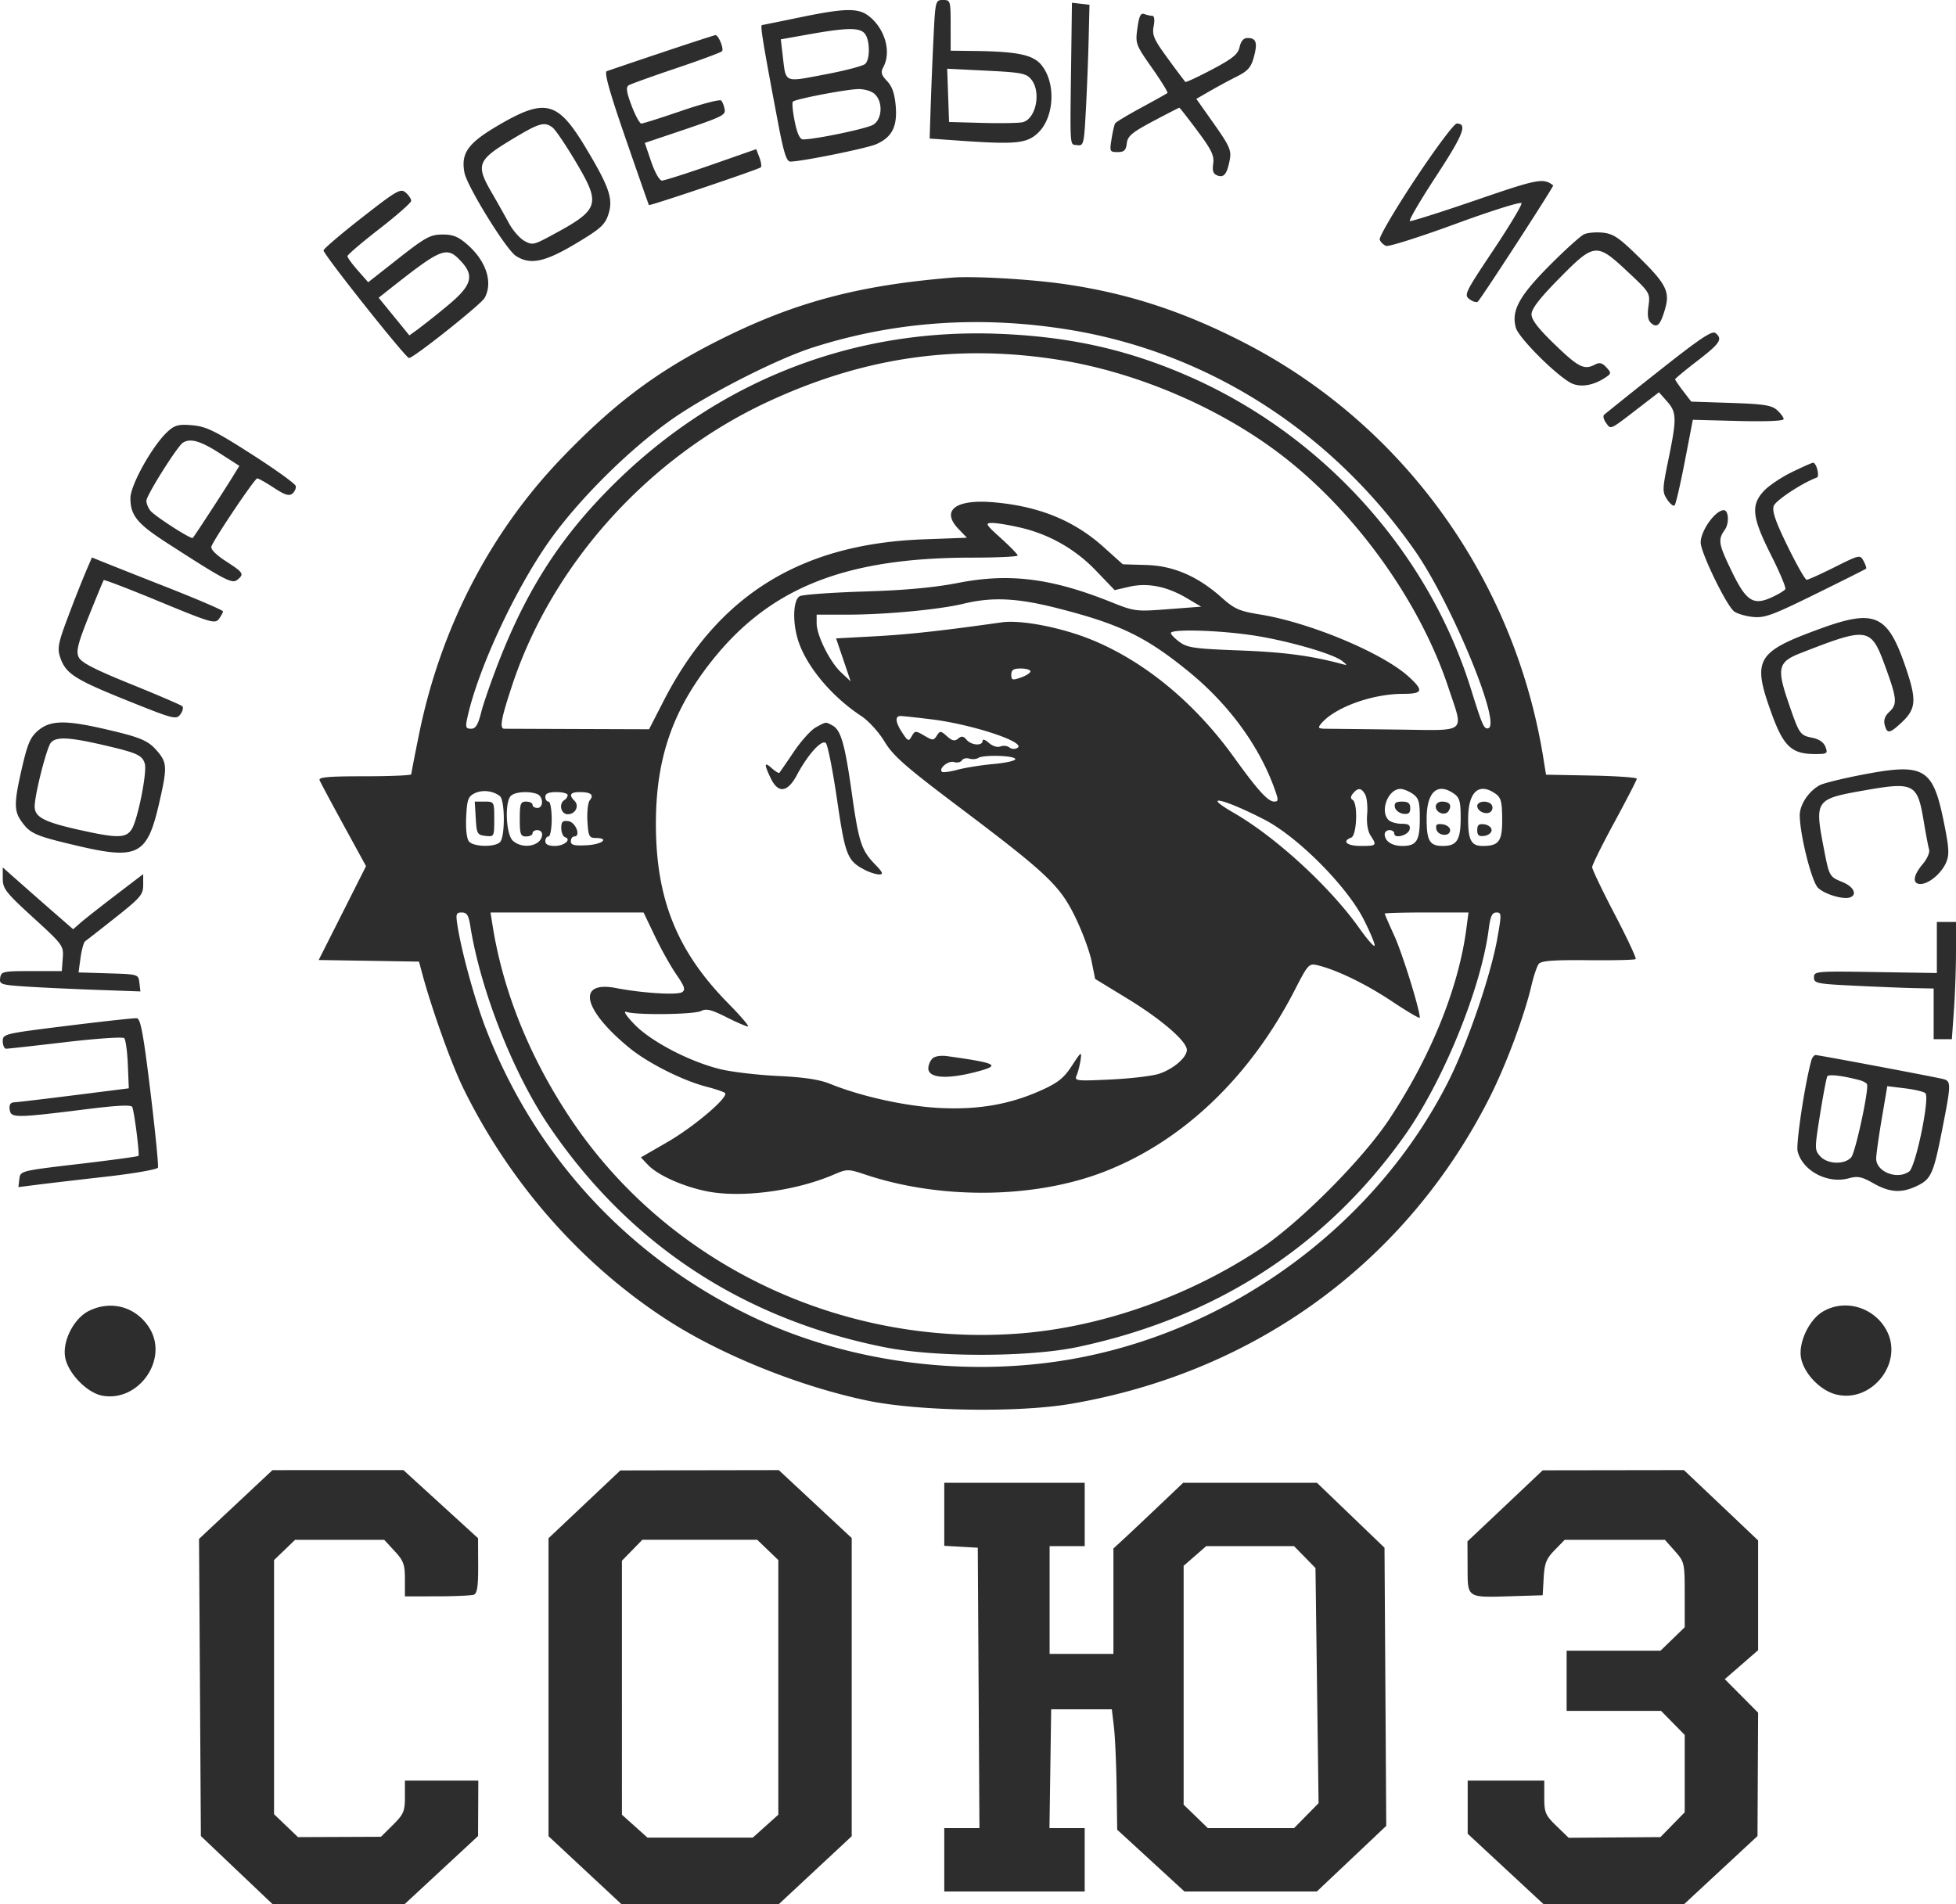 <svg width="114" height="111" viewBox="0 0 114 111" fill="none" xmlns="http://www.w3.org/2000/svg"><path fill-rule="evenodd" clip-rule="evenodd" d="M54.404 2.262a285 285 0 0 0-.165 4.039l-.057 1.776 1.664.117c3.294.232 3.953.175 4.597-.396.999-.886 1.13-2.918.26-4-.487-.606-1.407-.798-3.948-.827l-1.349-.016V1.478C55.406.04 55.394 0 54.96 0c-.44 0-.448.028-.556 2.262m8.031.958c-.073 5.61-.102 5.177.343 5.24.378.053.4-.037.508-2.032.062-1.148.135-3.002.162-4.12l.05-2.031-.512-.058-.511-.059zM46.571 1.022c-1.125.233-2.099.43-2.162.44-.112.015.072 1.13.955 5.787.315 1.657.48 2.17.7 2.17.65 0 4.457-.771 5.008-1.015.917-.405 1.233-1.024 1.133-2.22-.06-.718-.207-1.145-.504-1.458-.34-.36-.381-.513-.217-.818.477-.885.094-2.237-.842-2.968-.626-.488-1.393-.473-4.071.082m19.72.619c-.125.9-.101.965.85 2.319.54.766.944 1.424.9 1.462s-.727.42-1.52.85c-.792.428-1.48.842-1.527.919-.048.077-.143.485-.21.907-.119.732-.103.767.352.767.381 0 .488-.101.535-.508.05-.424.3-.636 1.536-1.293.812-.431 1.499-.784 1.527-.784s.502.606 1.054 1.347c.821 1.102.989 1.45.92 1.913-.061.42.001.598.245.69.383.146.563-.086.723-.932.1-.528-.022-.8-.918-2.071l-1.033-1.464.793-.457a37 37 0 0 1 1.576-.85c.636-.32.821-.533.985-1.136.226-.835.136-1.104-.37-1.104q-.345.002-.462.523c-.093.423-.4.673-1.607 1.312-.82.434-1.522.76-1.558.724a57 57 0 0 1-1.011-1.355c-.818-1.114-.931-1.371-.833-1.893.07-.364.038-.604-.077-.604-.105 0-.315-.047-.466-.104-.212-.08-.305.11-.404.822M50.4 1.956c.303.363.322 1.477.03 1.767-.118.118-1.177.396-2.353.618-2.416.457-2.266.523-2.457-1.086l-.113-.962L47.154 2c2.209-.393 2.944-.403 3.245-.044M38.572 3.064a397 397 0 0 0-3.206 1.084c-.164.062.154 1.198 1.097 3.926.73 2.111 1.34 3.858 1.357 3.88.045.062 6.405-2.083 6.522-2.2.055-.054.017-.315-.084-.579l-.183-.48-2.623.917c-1.442.503-2.735.915-2.873.915-.141 0-.416-.482-.625-1.098l-.373-1.098 1.425-.48c3.174-1.067 3.29-1.121 3.224-1.495-.034-.194-.123-.418-.199-.496s-1.114.191-2.308.6-2.248.743-2.344.743-.352-.47-.57-1.046c-.299-.794-.338-1.079-.166-1.185.125-.076 1.385-.53 2.8-1.006 1.416-.477 2.605-.92 2.644-.985.103-.176-.224-.952-.393-.932-.08.01-1.485.466-3.122 1.015M60.103 4.63c.594.725.28 2.3-.497 2.493-.212.052-1.265.071-2.34.042l-1.953-.054-.054-1.553-.055-1.552 2.287.114c2.039.1 2.322.156 2.612.51m-9.13.847c.496.445.452 1.464-.077 1.792-.37.229-3.371.857-4.093.857-.184 0-.344-.344-.485-1.046-.117-.576-.165-1.095-.107-1.155.147-.15 3.015-.704 3.786-.731.36-.013.785.11.977.283M29.087 7.28c-1.812 1.055-2.235 1.64-2.017 2.786.153.798 2.425 4.48 2.995 4.85.834.542 1.674.37 3.494-.716 1.43-.854 1.698-1.093 1.895-1.693.3-.907.065-1.597-1.333-3.923-1.615-2.686-2.337-2.873-5.034-1.304m3.117.154c.168.127.773 1.02 1.345 1.985 1.508 2.546 1.423 2.789-1.532 4.372-.91.487-1.008.504-1.464.246-.268-.153-.667-.61-.886-1.016a84 84 0 0 0-1.013-1.8c-.927-1.596-.825-1.88 1.084-3.037 1.685-1.022 1.986-1.114 2.466-.75m50.265 3.026c-1.186 1.791-2.112 3.372-2.058 3.513a.73.73 0 0 0 .373.361c.15.057 1.973-.52 4.05-1.283s3.806-1.306 3.842-1.206-.71 1.343-1.657 2.761c-1.64 2.455-1.706 2.592-1.368 2.84.195.142.413.203.482.134.231-.23 4.446-6.73 4.391-6.772-.575-.445-.88-.387-4.487.854-2.045.702-3.785 1.254-3.867 1.226s.606-1.205 1.529-2.615c1.59-2.43 1.842-3.07 1.204-3.07-.154 0-1.236 1.447-2.434 3.257m-61.38 2.23c-1.228.96-2.233 1.818-2.233 1.907 0 .241 4.79 6.273 4.982 6.273.27 0 4.21-3.134 4.412-3.509.49-.91.083-2.15-1.02-3.112-.525-.458-.834-.581-1.451-.578-.694.003-.99.164-2.552 1.392l-1.767 1.39-.604-.685c-.333-.377-.605-.752-.605-.835s.834-.795 1.853-1.585c1.018-.79 1.855-1.526 1.86-1.638.004-.11-.14-.328-.318-.483-.299-.257-.51-.137-2.558 1.464m71.242.963c-.205.092-1.11.908-2.01 1.813-1.782 1.79-2.247 2.647-1.974 3.635.173.628 2.566 2.985 3.325 3.276.52.2 1.2.076 1.837-.333.412-.265.418-.297.116-.628-.239-.262-.402-.304-.654-.17-.635.337-.961.176-2.334-1.146-.976-.939-1.376-1.456-1.376-1.778s.471-.932 1.615-2.093c2.052-2.081 2.171-2.093 3.982-.397 1.309 1.226 1.324 1.25 1.219 2.014-.08.57-.031.835.18 1.01.337.277.525.07.795-.872.278-.971.044-1.44-1.455-2.92-1.216-1.2-1.556-1.436-2.168-1.5-.4-.043-.894-.002-1.098.09m-65.43 1.61c.762.832.575 1.407-.837 2.57a50 50 0 0 1-1.73 1.376l-.474.34-.895-1.097-.895-1.098.521-.412c3.203-2.532 3.444-2.626 4.31-1.68m28.6.92c-5.535.452-9.271 1.46-13.673 3.685-3.572 1.805-6.04 3.66-9.082 6.823-4.179 4.346-7.06 9.916-8.317 16.084-.252 1.234-.457 2.296-.457 2.36 0 .063-1.223.115-2.718.115-2.098 0-2.696.052-2.625.23.05.128.68 1.306 1.399 2.62l1.307 2.39-1.38 2.736-1.38 2.736.513.007 2.923.046 2.411.04.173.645c.568 2.118 1.714 5.32 2.415 6.75 2.707 5.515 6.85 10.228 11.842 13.471 3.159 2.052 7.75 3.904 11.72 4.727 2.987.62 8.77.71 11.835.186 10.769-1.843 19.555-8.265 24.403-17.838.962-1.9 2.032-4.765 2.45-6.557.13-.558.322-1.123.427-1.255.143-.178.875-.232 2.872-.212 1.473.015 2.722-.015 2.773-.066s-.498-1.226-1.221-2.61c-.724-1.385-1.315-2.622-1.315-2.748s.585-1.309 1.3-2.626 1.301-2.455 1.302-2.529-1.19-.156-2.645-.185l-2.646-.05-.148-.924c-1.67-10.455-8.148-19.47-17.424-24.25-3.578-1.843-6.82-2.899-10.531-3.43-1.978-.284-5.278-.472-6.504-.372m6.842 3.043c8.06 1.32 15.246 5.913 20.1 12.842 2.127 3.036 5.071 10.131 4.307 10.38-.251.081-.35-.138-1.017-2.283-2.482-7.972-8.592-14.762-16.375-18.197-3.584-1.582-6.987-2.347-11.16-2.51-8.932-.349-17.153 3.075-23.358 9.728-2.485 2.663-4.23 5.486-5.707 9.23-.46 1.168-.947 2.56-1.082 3.094-.187.742-.326.97-.595.97-.3 0-.333-.09-.224-.601.623-2.925 2.945-7.858 5.02-10.666 1.728-2.338 4.463-5.027 6.819-6.706 2.046-1.459 6.159-3.563 8.307-4.251 4.776-1.53 9.803-1.876 14.965-1.03m34.34 2.402a298 298 0 0 0-3.19 2.548c-.078.072-.025.289.117.481.291.395.17.454 2.04-.988l1.04-.802.465.525c.57.644.58.99.09 3.373-.363 1.766-.368 1.911-.078 2.35.17.257.365.414.433.347.069-.066.336-1.216.594-2.555l.47-2.435 2.646.068c1.621.042 2.646-.001 2.646-.11 0-.098-.172-.333-.382-.522-.319-.286-.771-.356-2.692-.42l-2.31-.076-.47-.612c-.258-.337-.47-.647-.47-.69s.583-.526 1.295-1.074c1.333-1.027 1.489-1.265 1.059-1.62-.196-.162-.915.32-3.302 2.212m-35.042-.663c4.69.73 9.692 2.902 13.338 5.79 4.197 3.323 7.808 8.418 9.43 13.302.911 2.748 1.177 2.522-2.913 2.473-1.919-.023-3.77-.044-4.115-.047-.56-.003-.6-.036-.375-.306.783-.937 2.964-1.73 4.761-1.73 1.168 0 1.23-.187.332-1.004-1.516-1.38-5.744-3.15-8.648-3.62-1.22-.198-1.503-.322-2.248-.987-1.395-1.245-2.808-1.855-4.403-1.901l-1.36-.04-1.126-1.011c-1.737-1.561-3.811-2.395-6.488-2.61-2.155-.171-2.99.494-1.961 1.562l.492.51-2.568.096c-7.14.27-11.957 3.272-15.112 9.419l-.848 1.651-4.092-.014-4.34-.016c-.3-.003-.192-.594.472-2.588 2.342-7.03 7.919-13.218 14.819-16.442 5.604-2.618 11.018-3.412 16.953-2.487m-51.852 4.18c-.878.788-2.187 3.121-2.187 3.9 0 .999.4 1.488 2.117 2.596 3.385 2.185 3.81 2.409 4.112 2.16.415-.341.371-.412-.662-1.083-.588-.383-.907-.709-.846-.866.192-.497 2.526-3.963 2.668-3.963.08 0 .517.247.973.546.632.417.887.497 1.077.34.137-.113.226-.314.196-.445-.03-.132-1.185-.964-2.566-1.849-2.132-1.366-2.653-1.62-3.454-1.69-.797-.07-1.018-.015-1.428.353m3.006 1.27 1.157.743-.424.688c-.501.816-2.206 3.43-2.291 3.514-.095.094-2.215-1.27-2.472-1.59-.128-.16-.232-.42-.232-.578 0-.31 1.787-3.154 2.122-3.378.425-.285 1.02-.117 2.14.601m91.626 1.115c-.613.299-1.346.794-1.627 1.1-.759.826-.679 1.53.421 3.714.512 1.018.891 1.919.84 2-.051.082-.384.286-.739.453-1.112.524-1.526.273-2.355-1.429-.809-1.663-.85-1.895-.434-2.485.272-.385.224-1.155-.071-1.142-.498.023-1.336 1.206-1.336 1.886 0 .575 1.475 3.624 1.937 4.005.162.134.651.282 1.086.33.697.075 1.131-.082 3.673-1.334 1.586-.78 2.911-1.445 2.945-1.477s-.031-.232-.145-.444c-.204-.378-.23-.373-1.685.354-.813.406-1.548.738-1.633.738-.086 0-.585-.879-1.11-1.952-.712-1.457-.917-2.055-.809-2.355.115-.322 1.672-1.348 2.509-1.652.184-.068-.026-.881-.223-.864-.07.006-.63.255-1.244.554m-44.939 3.229a8.84 8.84 0 0 1 4.417 2.531l1.067 1.11.858-.197c1.065-.244 2.188-.02 3.348.666l.837.496-1.925.147c-1.88.144-1.958.134-3.337-.419-3.455-1.385-5.916-1.695-8.875-1.118-1.421.278-3.096.432-5.487.506-1.893.058-3.588.18-3.767.272-.414.212-.442 1.625-.054 2.718.527 1.482 1.96 3.169 3.621 4.26.434.285 1.03.938 1.368 1.499.5.83 1.212 1.455 4.32 3.798 5.167 3.896 5.895 4.586 6.797 6.435.404.829.83 1.978.947 2.554l.211 1.048 1.852 1.13c2.008 1.225 3.492 2.503 3.492 3.008 0 .442-.777 1.11-1.618 1.391-.389.13-1.662.28-2.829.335-2.025.095-2.115.084-1.973-.248.082-.191.184-.597.228-.901.072-.51.032-.483-.502.34-.472.724-.81.995-1.789 1.437-1.86.837-3.72 1.153-6.026 1.025-1.955-.11-4.514-.68-6.287-1.402-.61-.248-1.521-.386-3.013-.456-1.177-.055-2.683-.231-3.348-.39-1.787-.428-4.06-1.609-5.031-2.614-.486-.503-.683-.806-.475-.733.566.199 3.965.155 4.362-.055.284-.152.593-.076 1.45.355.599.302 1.17.55 1.27.55.1.002-.412-.6-1.137-1.336-2.998-3.044-4.226-6.09-4.226-10.481 0-3.766.957-6.573 3.22-9.446 3.4-4.314 7.797-6.068 15.21-6.068 1.46 0 2.656-.056 2.656-.124s-.44-.521-.977-1.007c-.896-.81-.938-.884-.511-.89.255-.003 1 .12 1.656.274M5.008 33.31a83 83 0 0 0-1.027 2.606c-.588 1.559-.65 1.87-.475 2.395.316.953.838 1.29 3.891 2.518 2.726 1.096 2.877 1.135 3.117.81.138-.188.188-.4.11-.472-.076-.071-1.424-.65-2.994-1.286-2.139-.867-2.903-1.262-3.047-1.578-.158-.342-.045-.79.606-2.417.44-1.098.825-2.028.857-2.068.031-.04 1.502.526 3.267 1.256 2.97 1.228 3.227 1.304 3.446 1.006.13-.177.237-.375.237-.441s-1.444-.688-3.209-1.383a709 709 0 0 1-3.818-1.512l-.61-.248zm56.563 2.13c3.66.926 5.178 1.654 7.666 3.675 2.372 1.926 4.159 4.365 5.063 6.911.218.611.213.7-.034.7-.366 0-.958-.65-2.35-2.586-2.27-3.154-5.171-5.556-8.246-6.827-1.762-.728-4.145-1.195-5.282-1.035-3.523.497-5.426.706-7.39.813l-2.269.123.425 1.253.425 1.252-.55-.514c-.659-.612-1.43-2.158-1.433-2.868l-.002-.508h1.828c2.195 0 5.322-.295 6.729-.635 1.669-.404 3.11-.338 5.42.246m44.5 1.214c-3.727 1.361-3.964 1.78-2.813 4.954.688 1.897 1.167 2.346 2.505 2.347.734 0 .775-.026.631-.411-.099-.265-.371-.457-.762-.536-.733-.149-.761-.19-1.41-2.087-.674-1.972-.582-2.34.708-2.844 3.963-1.55 4.109-1.527 4.955.795.68 1.866.706 2.183.216 2.637-.242.223-.329.475-.257.745.14.533.281.516.963-.117.886-.821.919-1.324.224-3.341-1.028-2.982-1.777-3.306-4.96-2.142m-33.086.377c2.007.299 4.703 1.072 5.244 1.504.317.253.314.262-.057.162-1.745-.472-3.377-.687-5.93-.781-2.597-.096-3.04-.158-3.488-.487-.282-.207-.513-.444-.513-.526 0-.244 2.737-.17 4.743.128m-12.928 2.105c0 .091-.251.253-.558.36-.496.171-.558.152-.558-.167 0-.277.128-.36.558-.36.307 0 .558.075.558.167m-5.762 2.797c2.379.293 5.533 1.337 5.01 1.659a.42.42 0 0 1-.474-.02c-.118-.097-.355-.124-.525-.059-.179.069-.463-.02-.674-.21-.21-.188-.365-.237-.365-.115 0 .309-.658.262-.932-.066-.18-.214-.294-.23-.492-.066-.2.164-.346.133-.65-.137-.364-.324-.406-.327-.592-.037-.188.292-.234.292-.733 0-.506-.296-.543-.294-.727.031-.18.32-.218.306-.544-.184-.408-.614-.452-.99-.115-.99.13 0 .946.088 1.813.194m-52.058.64c-.459.384-.624.758-.944 2.139-.47 2.029-.482 2.535-.071 3.127.524.755.795.876 3.242 1.454 3.552.839 4.11.56 4.796-2.402.494-2.13.487-2.42-.074-3.082-.549-.648-.97-.826-3.134-1.323-2.246-.516-3.116-.496-3.815.088m45.315-.176c-.279.15-.857.79-1.285 1.424a63 63 0 0 1-.84 1.226c-.035.042-.23-.075-.436-.259-.452-.406-.47-.26-.073.571.434.91.98.845 1.527-.18.644-1.204 1.45-2.094 1.688-1.864.11.105.403 1.588.653 3.295.478 3.27.6 3.575 1.635 4.106.276.142.649.258.828.258.255 0 .2-.127-.259-.6-.788-.812-.941-1.286-1.351-4.195-.398-2.82-.631-3.628-1.122-3.89-.412-.218-.346-.226-.965.108M5.997 43.425c1.99.46 2.283.59 2.441 1.085.15.47-.411 3.283-.764 3.833-.338.525-.838.53-3.081.027-2.031-.456-2.572-.741-2.572-1.358 0-.68.695-3.42.943-3.717.301-.36 1.047-.329 3.033.13m53.177.82c.025.096-.54.226-1.256.29-.717.065-1.667.216-2.112.336s-.855.173-.91.118c-.2-.2.384-.669.707-.567.182.057.386.014.454-.096.069-.11.264-.157.435-.104s.407.035.526-.04c.312-.194 2.101-.142 2.156.063m49.432.902c-1.177.224-2.321.505-2.543.623-.649.346-1.178 1.146-1.17 1.767.014 1.153.693 3.846 1.06 4.211.377.374 1.455.702 1.862.567.445-.149.228-.622-.406-.885-.803-.333-.793-.315-1.128-2.053-.521-2.704-.456-2.8 2.232-3.277 3.068-.545 3.237-.459 3.615 1.828.118.71.255 1.428.305 1.595.05.166-.121.552-.38.857-.557.658-.61 1.15-.124 1.15.491 0 1.236-.63 1.504-1.272.188-.452.161-.864-.163-2.44-.625-3.045-1.144-3.343-4.664-2.671m-79.474 1.26c.303.235.31 2.386.01 2.684-.308.306-1.544.28-1.81-.04-.13-.156-.196-.725-.162-1.426.048-1.008.114-1.194.49-1.38.448-.221 1.067-.153 1.472.162m50.437-.085c.099.184.149.703.111 1.154-.042.507.034.977.199 1.23.38.583.358.607-.57.607-.813 0-1.124-.272-.558-.487.33-.126.401-2.002.084-2.197-.133-.082-.126-.202.023-.38.291-.35.494-.328.71.073m2.768-.046c.352.245.413.458.413 1.44 0 1.302-.189 1.597-1.023 1.597-.606 0-1.023-.28-1.023-.684 0-.132.126-.24.279-.24s.279.09.279.198c0 .329.829.103.895-.244.048-.247-.063-.323-.472-.323-.294 0-.635-.1-.758-.222-.52-.517-.025-1.81.694-1.81.166 0 .488.13.716.288m2.4-.013c.33.23.394.462.394 1.417 0 1.291-.218 1.633-1.043 1.633-.762 0-.94-.297-.94-1.573 0-1.576.619-2.151 1.588-1.477m2.415-.002c.33.23.394.466.4 1.479.007 1.304-.187 1.573-1.14 1.573-.665 0-.845-.336-.845-1.573 0-1.575.618-2.151 1.585-1.479m-55.85.024c.375.143.387.812.016.812-.154 0-.28-.084-.28-.185 0-.102-.166-.185-.371-.185-.327 0-.372.123-.372 1.016 0 .892.045 1.016.372 1.016.204 0 .372-.083.372-.185s.125-.185.279-.185c.153 0 .279.108.279.24 0 .674-1.104.919-1.706.378-.4-.36-.485-2.247-.117-2.612.238-.237 1.044-.295 1.529-.11m1.783.062c0 .096-.084.225-.186.288-.35.215-.208.83.192.83.447 0 .69-.49.39-.787-.344-.343-.242-.505.317-.505.639 0 .838.164.577.476-.107.128-.169.675-.138 1.215.051.876.102.982.473.984.839.006.398.374-.506.423-.734.04-.933-.01-.933-.23 0-.156.09-.282.2-.282.401 0 .085-.83-.34-.89-.337-.048-.418.03-.418.4 0 .252.099.492.219.532.4.132-.046.512-.602.512-.362 0-.547-.094-.547-.277 0-.153.084-.277.186-.277s.186-.457.186-1.016-.084-1.016-.186-1.016-.186-.124-.186-.277c0-.194.196-.277.651-.277.358 0 .651.078.651.174m40.608 1.43c1.95 1.007 4.81 3.884 5.793 5.83.397.787.68 1.473.627 1.526s-.445-.4-.873-1.005c-1.703-2.41-4.862-5.318-7.325-6.74-1.982-1.145-.617-.846 1.778.39m-45.965-.08c.052.904.09.973.567 1.028.504.057.512.043.512-.97 0-1.023-.003-1.028-.568-1.028h-.568zm53.569-.647c.034.178.25.35.478.383.317.044.417-.033.417-.324 0-.287-.119-.382-.479-.382-.355 0-.462.083-.416.323m2.383-.04c0 .38.556.573.75.26.207-.33.054-.543-.389-.543-.2 0-.36.126-.36.283m2.418-.026c0 .326.563.551.796.32a.32.32 0 0 0 .051-.376c-.18-.291-.847-.247-.847.056m-2.385 1.344c.079.407.804.462.804.061 0-.152-.196-.304-.435-.338-.337-.047-.42.015-.37.277m2.385.061c0 .304.097.382.419.336.23-.032.418-.183.418-.336 0-.152-.188-.303-.418-.336-.322-.045-.419.032-.419.336M.161 51.217c0 .587.176.813 1.776 2.274 1.735 1.584 1.775 1.64 1.72 2.37l-.055.747H1.835c-1.668 0-1.77.023-1.824.398-.054.374.038.405 1.488.502.85.057 2.701.144 4.114.194l2.57.092-.058-.5c-.058-.5-.06-.501-1.803-.554l-1.745-.054.118-.86c.066-.473.188-.906.272-.962.085-.057.88-.677 1.766-1.38 1.457-1.152 1.613-1.336 1.613-1.902v-.627l-1.628 1.243c-.895.684-1.814 1.407-2.04 1.608l-.414.363-.982-.855a385 385 0 0 1-2.051-1.801l-1.07-.947zm27.249 2.76c.59 3.732 2.506 8.6 4.6 11.681 4.667 6.866 11.267 11.218 19.521 12.872 2.988.599 8.443.593 11.294-.012 8.02-1.703 14.427-5.84 19.009-12.277 2.273-3.194 4.487-8.617 4.932-12.08.096-.75.197-.97.448-.97.303 0 .306.096.051 1.524-.385 2.16-1.742 6.12-2.843 8.306-4.124 8.179-12.262 14.304-21.39 16.1-6.396 1.258-13.496.375-19.252-2.395-7.17-3.45-12.609-9.349-15.469-16.778-.636-1.652-1.402-4.434-1.645-5.972-.111-.703-.085-.785.248-.785.294 0 .398.164.496.785m10.76.598c.364.762.928 1.768 1.253 2.238.476.687.541.886.335 1.022-.28.185-2.296.062-3.846-.236-2.324-.447-1.95 1.254.767 3.484 1.075.883 3.112 1.91 4.497 2.266.512.132.996.296 1.075.365.254.22-1.785 1.959-3.37 2.873l-1.529.882.413.437c.574.606 2.075 1.276 3.47 1.547 1.988.387 5.108-.023 7.308-.96.852-.362.863-.362 1.953-.001 4.355 1.44 9.766 1.377 13.787-.16 4.617-1.765 8.575-5.533 11.202-10.662.736-1.438.809-1.518 1.279-1.407 1.129.266 2.826 1.087 4.359 2.108.895.597 1.627 1.026 1.626.954-.001-.483-1.016-3.746-1.48-4.765-.311-.68-.565-1.265-.565-1.302s1.099-.067 2.442-.067h2.442l-.128.97c-.456 3.454-2.087 7.471-4.515 11.12-1.559 2.343-5.228 6.02-7.519 7.537-4.221 2.795-9.327 4.576-14.113 4.924-10.338.753-20.368-4.052-26.012-12.46-2.403-3.58-3.973-7.45-4.588-11.306l-.125-.785h8.92zm74.714.659v1.488l-3.581-.057c-3.476-.055-3.581-.046-3.581.313 0 .344.164.377 2.419.486 1.33.065 2.899.127 3.487.139l1.07.021v2.955h1.06l.121-1.69c.067-.93.121-2.468.121-3.417v-1.727h-1.116zM3.928 59.797c-3.699.458-3.767.474-3.767.901 0 .24.092.435.204.435s1.67-.173 3.463-.384 3.328-.316 3.412-.231.179.777.21 1.539l.058 1.385-3.162.4c-1.739.219-3.314.406-3.5.415-.242.011-.322.135-.28.431.07.49.323.489 4.495-.032 1.803-.225 2.598-.261 2.65-.121.13.357.434 2.769.358 2.845-.04.04-1.606.253-3.48.473-3.396.4-3.405.401-3.46.874l-.057.474 1.08-.137c.593-.076 2.406-.288 4.029-.472 1.623-.183 2.984-.421 3.025-.528.042-.107-.157-2.104-.44-4.438-.41-3.372-.573-4.248-.794-4.27-.153-.014-1.973.184-4.044.441m50.409 1.914a.93.93 0 0 0-.233.564c0 .602 1.182.659 3.028.143 1.173-.328.878-.46-1.912-.85-.394-.056-.742 0-.883.143m51.229.115c-.379 1.376-.903 4.863-.796 5.289.289 1.14 1.745 1.91 2.976 1.573.525-.144.76-.097 1.441.29.949.539 1.625.583 2.513.165.849-.4.985-.699 1.494-3.29.536-2.727.537-2.842.015-2.962-.746-.172-7.221-1.389-7.39-1.389-.091 0-.204.146-.253.324m2.804 1.137c.228.06.43.174.448.253.093.398-.682 3.963-.922 4.243-.383.446-1.38.416-1.808-.053-.332-.364-.332-.442-.01-2.447.182-1.14.372-2.136.421-2.216.083-.134.894-.038 1.871.22m3.845.763c.271.258-.562 4.286-.943 4.563-.692.503-1.921.025-1.924-.748 0-.223.145-1.264.323-2.314l.324-1.91 1.026.125c.564.068 1.102.196 1.194.284M5.183 76.416c-.886.44-1.562 1.773-1.382 2.725.174.921 1.274 2.052 2.156 2.216 2.118.395 3.878-2.108 2.761-3.927-.762-1.242-2.227-1.662-3.535-1.013m101.038.052c-.8.485-1.417 1.814-1.251 2.695.169.894 1.096 1.87 2.006 2.114 2.076.554 3.979-1.803 2.988-3.703-.718-1.377-2.45-1.889-3.743-1.106M13.74 87.703l-2.14 2.004.054 8.661.053 8.661 2.086 1.982 2.086 1.982 3.85.004 3.851.003 2.141-1.985 2.141-1.986.008-1.616.007-1.616h-4.278v.945c0 .846-.074 1.018-.698 1.638l-.698.692-2.418.01-2.418.01-.698-.669-.697-.669V90.941l.614-.59.613-.59h5.193l.603.652c.525.568.604.783.604 1.649v.996l1.887-.003c1.038-.001 2-.046 2.139-.099.186-.07.25-.515.244-1.692l-.007-1.596-2.174-1.985-2.175-1.986-3.817.001-3.817.001zm20.322-.011-2.093 1.976v17.371l2.125 1.981 2.125 1.98h9.171l2.125-1.98 2.125-1.981V89.658l-2.125-1.98-2.125-1.98-4.618.008-4.618.01zm53.658.09-2.193 2.07.007 1.52c.008 1.808-.073 1.757 2.61 1.675l1.767-.054.058-1.016c.047-.847.154-1.116.64-1.616l.585-.6h5.84l.578.652c.565.64.577.692.577 2.549v1.895l-.705.684-.706.684h-5.471v3.509h5.504l.69.7.688.7v4.51l-.707.723-.708.724-2.675.019-2.675.02-.71-.688c-.645-.626-.71-.776-.71-1.667v-.978H85.54v3.098l2.21 2.053L89.96 111h8.193l2.139-1.985 2.139-1.986.018-3.596.018-3.595-.971-.977-.972-.977.972-.844.971-.844v-6.4l-2.161-2.05-2.162-2.049-4.116.006-4.117.006zm-32.686.491v1.837l.977.056.976.056.049 8.173.048 8.172h-2.05v3.694h8.185v-3.694h-2.054l.05-3.463.05-3.463H64.8l.121 1.016c.067.559.137 2.138.157 3.509l.035 2.494 1.96 1.8 1.96 1.801h7.716l2.023-1.913 2.022-1.913-.051-8.106-.051-8.107-1.969-1.893-1.969-1.893h-7.796l-1.52 1.445c-.837.794-1.752 1.656-2.034 1.914l-.511.47v6.144h-3.72v-6.28h2.046v-3.693h-8.185zm-10.286 2.078.614.59v14.845l-.745.668-.744.667h-6.137l-.744-.667-.745-.668V90.978l.595-.608.594-.61h6.699zm31.298.417.623.638.09 6.854.09 6.854-.714.726-.715.727h-5.024l-.705-.684-.706-.683V91.276l.658-.573.657-.573h5.122z" fill="#2D2D2D"/></svg>
